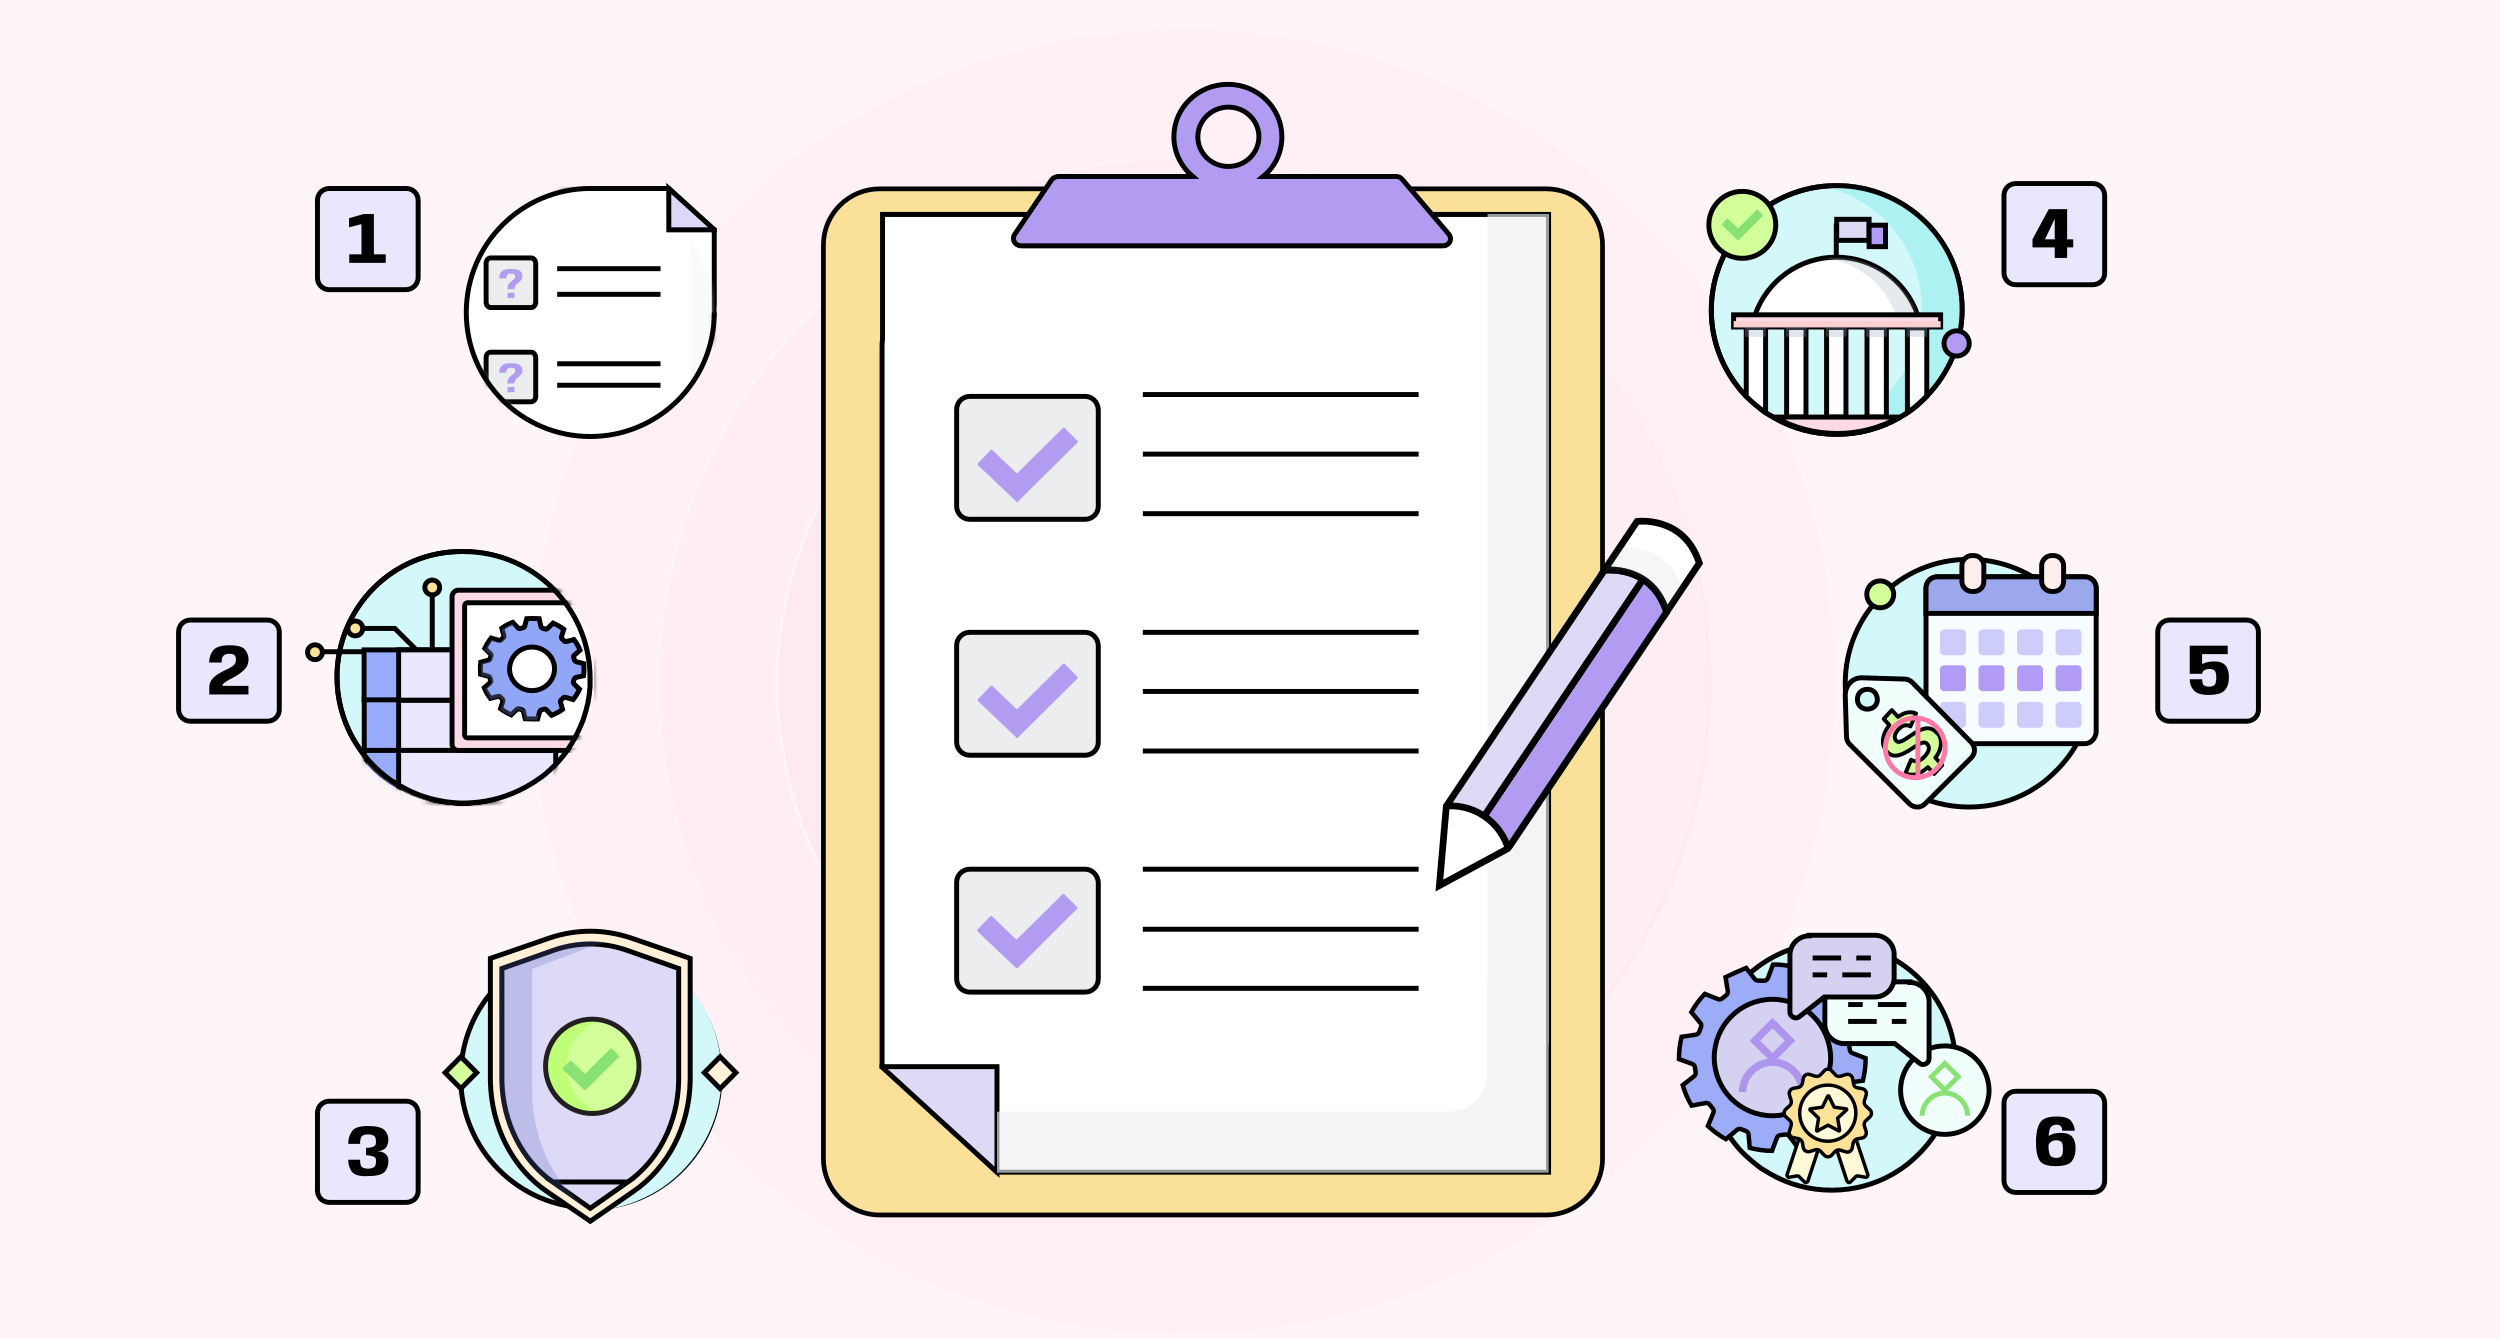 <svg xmlns="http://www.w3.org/2000/svg" width="504" height="270" viewBox="0 0 504 270" fill="none"><path d="M504 0H0V270H504V0Z" fill="#FFF5F9"></path><g filter="url(#filter0_d_10973_11133)"><g style="mix-blend-mode:multiply" opacity="0.15"><path d="M370 137.5C370 64.866 311.119 6 238.467 6C165.814 6 107 64.866 107 137.5C107 210.134 165.881 269 238.533 269C311.186 269 370 210.134 370 137.5ZM344.319 137.5C344.319 195.9 296.948 243.325 238.467 243.325C179.985 243.325 132.681 195.967 132.681 137.5C132.681 79.033 180.052 31.675 238.467 31.675C296.882 31.675 344.319 79.1 344.319 137.5Z" fill="#FCD9E7"></path></g><g style="mix-blend-mode:multiply" opacity="0.15"><path d="M345 138C345 79.504 297.548 32 238.967 32C180.385 32 133 79.504 133 138C133 196.497 180.452 244 239.033 244C297.615 244 345 196.563 345 138ZM321.607 138C321.607 183.638 284.619 220.615 238.967 220.615C193.314 220.615 156.326 183.638 156.326 138C156.326 92.362 193.314 55.385 238.967 55.385C284.619 55.385 321.607 92.362 321.607 138Z" fill="#FCD9E7"></path></g><g style="mix-blend-mode:multiply" opacity="0.15"><path d="M345 138C345 79.504 297.548 32 238.967 32C180.385 32 133 79.504 133 138C133 196.497 180.452 244 239.033 244C297.615 244 345 196.563 345 138ZM321.607 138C321.607 183.638 284.619 220.615 238.967 220.615C193.314 220.615 156.326 183.638 156.326 138C156.326 92.362 193.314 55.385 238.967 55.385C284.619 55.385 321.607 92.362 321.607 138Z" fill="#FCD9E7"></path></g><g style="mix-blend-mode:multiply" opacity="0.15"><path d="M321 138C321 92.702 284.298 56 239 56C193.702 56 157 92.702 157 138C157 183.298 193.702 220 239 220C284.298 220 321 183.298 321 138ZM302.418 138C302.418 173.048 274.048 201.418 239 201.418C203.952 201.418 175.582 172.982 175.582 138C175.582 102.952 204.018 74.582 239 74.582C274.048 74.582 302.418 102.952 302.418 138Z" fill="#FCD9E7"></path></g><g style="mix-blend-mode:multiply" opacity="0.15"><path d="M321 138C321 92.702 284.298 56 239 56C193.702 56 157 92.702 157 138C157 183.298 193.702 220 239 220C284.298 220 321 183.298 321 138ZM302.418 138C302.418 173.048 274.048 201.418 239 201.418C203.952 201.418 175.582 172.982 175.582 138C175.582 102.952 204.018 74.582 239 74.582C274.048 74.582 302.418 102.952 302.418 138Z" fill="#FCD9E7"></path></g><g style="mix-blend-mode:multiply" opacity="0.15"><path d="M321 138C321 92.702 284.298 56 239 56C193.702 56 157 92.702 157 138C157 183.298 193.702 220 239 220C284.298 220 321 183.298 321 138ZM302.418 138C302.418 173.048 274.048 201.418 239 201.418C203.952 201.418 175.582 172.982 175.582 138C175.582 102.952 204.018 74.582 239 74.582C274.048 74.582 302.418 102.952 302.418 138Z" fill="#FCD9E7"></path></g></g><path d="M311.74 244.939H177.327C171.097 244.939 166 239.852 166 233.635V49.375C166 43.157 171.097 38.07 177.327 38.07H311.74C317.97 38.07 323.067 43.157 323.067 49.375V233.635C323.067 239.852 317.97 244.939 311.74 244.939Z" fill="#FAE099" stroke="black" stroke-width="0.953" stroke-miterlimit="10"></path><path d="M177.824 214.947V70.083C177.824 69.61 177.824 68.948 177.919 68.476V43.228H312.192V236.317H200.991L200.896 236.222L200.518 235.844L178.013 214.947H177.824Z" fill="white" stroke="black" stroke-miterlimit="10"></path><path d="M200.991 236.319V215.043H177.824V215.138L200.991 236.319Z" fill="#DCDAF5" stroke="black" stroke-miterlimit="10"></path><path opacity="0.3" d="M311.913 43.135H299.904V197.265C299.904 197.738 299.904 198.4 299.81 198.873V216.649C299.81 220.715 296.5 224.12 292.34 224.12H200.996V236.412H312.197V211.165C312.197 210.692 312.291 210.03 312.291 209.558V43.229L311.913 43.135Z" fill="#EBEDEF"></path><g style="mix-blend-mode:multiply" opacity="0.5"><path d="M311.913 43.135H299.904V197.265C299.904 197.738 299.904 198.4 299.81 198.873V216.649C299.81 220.715 296.5 224.12 292.34 224.12H200.996V236.412H312.197V211.165C312.197 210.692 312.291 210.03 312.291 209.558V43.229L311.913 43.135Z" fill="#EBEDEF"></path></g><path d="M230.396 79.539H285.997" stroke="black" stroke-miterlimit="10"></path><path d="M230.396 91.549H285.997" stroke="black" stroke-miterlimit="10"></path><path d="M230.396 103.559H285.997" stroke="black" stroke-miterlimit="10"></path><path d="M230.396 127.48H285.997" stroke="black" stroke-miterlimit="10"></path><path d="M230.396 139.395H285.997" stroke="black" stroke-miterlimit="10"></path><path d="M230.396 151.404H285.997" stroke="black" stroke-miterlimit="10"></path><path d="M218.768 127.48H195.507C194.089 127.48 192.859 128.615 192.859 130.128V149.607C192.859 151.026 193.994 152.255 195.507 152.255H218.768C220.187 152.255 221.416 151.12 221.416 149.607V130.128C221.321 128.615 220.187 127.48 218.768 127.48Z" fill="#EBEDEF" stroke="black" stroke-miterlimit="10"></path><path d="M230.396 175.232H285.997" stroke="black" stroke-miterlimit="10"></path><path d="M230.396 187.336H285.997" stroke="black" stroke-miterlimit="10"></path><path d="M230.396 199.25H285.997" stroke="black" stroke-miterlimit="10"></path><path d="M218.768 175.232H195.507C194.089 175.232 192.859 176.367 192.859 177.88V197.359C192.859 198.777 193.994 200.007 195.507 200.007H218.768C220.187 200.007 221.416 198.872 221.416 197.359V177.88C221.321 176.462 220.187 175.232 218.768 175.232Z" fill="#EBEDEF" stroke="black" stroke-miterlimit="10"></path><path d="M204.864 148.662L197.204 141.381C197.015 141.192 197.015 141.003 197.204 140.909L199.663 138.356C199.852 138.166 200.041 138.166 200.136 138.356L204.769 142.8C204.958 142.989 205.147 142.989 205.242 142.8L214.225 133.911C214.414 133.722 214.603 133.722 214.698 133.911L217.156 136.37C217.345 136.559 217.345 136.748 217.156 136.843L205.242 148.662C205.242 148.852 205.053 148.852 204.864 148.662Z" fill="#B19CF1"></path><path d="M204.78 195.09L197.12 187.809C196.931 187.62 196.931 187.431 197.12 187.336L199.579 184.783C199.768 184.594 199.957 184.594 200.052 184.783L204.685 189.228C204.874 189.417 205.063 189.417 205.158 189.228L214.141 180.339C214.33 180.15 214.519 180.15 214.614 180.339L217.072 182.798C217.261 182.987 217.261 183.176 217.072 183.27L205.252 195.09C205.158 195.185 204.969 195.185 204.78 195.09Z" fill="#B19CF1"></path><path d="M218.768 79.918H195.507C194.089 79.918 192.859 81.053 192.859 82.566V102.045C192.859 103.463 193.994 104.692 195.507 104.692H218.768C220.187 104.692 221.416 103.558 221.416 102.045V82.566C221.321 81.053 220.187 79.918 218.768 79.918Z" fill="#EBEDEF" stroke="black" stroke-miterlimit="10"></path><path d="M204.864 101.1L197.204 93.819C197.015 93.63 197.015 93.441 197.204 93.346L199.663 90.793C199.852 90.604 200.041 90.604 200.136 90.793L204.769 95.237C204.958 95.427 205.147 95.427 205.242 95.237L214.225 86.349C214.414 86.16 214.603 86.16 214.698 86.349L217.156 88.807C217.345 88.996 217.345 89.186 217.156 89.28L205.242 101.1C205.242 101.289 205.053 101.289 204.864 101.1Z" fill="#B19CF1"></path><path d="M292.044 47.167L282.67 36.13C282.386 35.763 281.912 35.579 281.439 35.579H254.643C257.01 33.647 258.43 30.796 258.43 27.577C258.43 21.783 253.601 17 247.541 17C241.576 17 236.653 21.691 236.653 27.577C236.653 30.796 238.168 33.647 240.44 35.579H213.36C212.887 35.579 212.318 35.855 212.034 36.222L204.554 47.259C203.891 48.271 204.649 49.559 205.88 49.559H290.718C292.233 49.651 292.896 48.179 292.044 47.167ZM247.636 21.599C251.045 21.599 253.791 24.266 253.791 27.577C253.791 30.888 251.045 33.555 247.636 33.555C244.227 33.555 241.482 30.888 241.482 27.577C241.482 24.266 244.322 21.599 247.636 21.599Z" fill="#B19CF1" stroke="black" stroke-miterlimit="10"></path><path d="M335.993 123.374L304.336 170.595C304.175 170.838 303.845 170.9 303.603 170.734L297.728 166.708L331.196 116.788C333.119 118.016 334.93 120.047 335.993 123.374Z" fill="#B19CF1"></path><path fill-rule="evenodd" clip-rule="evenodd" d="M331.007 115.86L331.565 116.217C333.623 117.531 335.532 119.692 336.643 123.168L336.743 123.48L304.905 170.971C304.904 170.972 304.904 170.972 304.904 170.973C304.53 171.533 303.773 171.669 303.225 171.295L296.796 166.889L331.007 115.86ZM331.382 117.735L298.669 166.529L303.864 170.089L335.25 123.272C334.333 120.596 332.91 118.862 331.382 117.735ZM303.776 170.221C303.777 170.22 303.777 170.219 303.777 170.219L303.776 170.221Z" fill="black"></path><path d="M331.204 116.791L297.736 166.711L291.699 162.584C291.633 162.541 291.618 162.45 291.66 162.389L323.449 114.969C323.453 114.964 327.534 114.419 331.204 116.791Z" fill="#DCDAF5"></path><path fill-rule="evenodd" clip-rule="evenodd" d="M323.833 115.612L292.519 162.324L297.553 165.766L330.244 117.005C328.704 116.153 327.128 115.797 325.879 115.662C325.176 115.586 324.583 115.581 324.169 115.595C324.038 115.599 323.925 115.606 323.833 115.612ZM326.024 114.315C327.573 114.482 329.621 114.961 331.571 116.222L332.15 116.596L297.918 167.657L291.321 163.146C290.927 162.885 290.857 162.365 291.098 162.009C291.1 162.007 291.101 162.006 291.102 162.004L322.919 114.541L322.961 114.498C323.059 114.414 323.205 114.336 323.24 114.324C323.256 114.319 323.282 114.312 323.292 114.309C323.308 114.305 323.321 114.303 323.325 114.302C323.335 114.3 323.343 114.299 323.347 114.298L323.369 114.295C323.382 114.293 323.398 114.291 323.417 114.289C323.454 114.285 323.506 114.279 323.572 114.273C323.703 114.261 323.89 114.248 324.123 114.24C324.59 114.225 325.248 114.231 326.024 114.315Z" fill="black"></path><path d="M335.992 123.372L342.585 113.532C339.505 103.862 330.034 105.12 330.034 105.12L323.44 114.959C323.44 114.959 333.038 113.669 335.992 123.372Z" fill="white"></path><path fill-rule="evenodd" clip-rule="evenodd" d="M335.361 105.055C338.288 106.006 341.612 108.252 343.228 113.327L343.327 113.638L335.757 124.936L335.341 123.57C333.939 118.964 330.991 117.006 328.398 116.172C327.089 115.751 325.862 115.616 324.961 115.587C324.512 115.572 324.147 115.584 323.897 115.6C323.772 115.607 323.676 115.616 323.613 115.622C323.582 115.625 323.559 115.628 323.544 115.629L323.529 115.631L323.528 115.631L322.037 115.832L329.638 104.488L329.942 104.448L330.031 105.12C329.942 104.448 329.941 104.448 329.942 104.448L329.943 104.448L329.946 104.448L329.954 104.447L329.98 104.443C330.002 104.441 330.033 104.438 330.072 104.434C330.15 104.426 330.263 104.417 330.404 104.408C330.688 104.392 331.091 104.38 331.583 104.397C332.565 104.432 333.91 104.584 335.361 105.055ZM330.414 105.766L324.745 114.226C324.828 114.227 324.915 114.229 325.005 114.232C325.996 114.264 327.354 114.413 328.813 114.882C331.493 115.744 334.492 117.684 336.179 121.872L341.835 113.43C340.34 109.055 337.463 107.163 334.942 106.344C333.64 105.921 332.425 105.783 331.535 105.752C331.091 105.736 330.73 105.747 330.483 105.761C330.459 105.763 330.436 105.764 330.414 105.766Z" fill="black"></path><g style="mix-blend-mode:multiply" opacity="0.1"><path d="M339.168 118.745C336.092 109.066 326.616 110.337 326.616 110.337L323.606 114.828C324.831 114.719 333.168 114.291 336.01 123.252L339.168 118.745Z" fill="#98AAC0"></path></g><path d="M303.969 171.084C304.012 171.062 304.037 171.009 304.019 170.957C303.222 168.417 301.585 166.118 299.203 164.519C296.896 162.972 294.248 162.322 291.675 162.493C291.623 162.498 291.58 162.538 291.577 162.591L290.181 178.522L303.969 171.084Z" fill="white"></path><path fill-rule="evenodd" clip-rule="evenodd" d="M291.627 161.816C294.345 161.636 297.142 162.322 299.578 163.956C302.09 165.642 303.818 168.068 304.66 170.747C304.788 171.132 304.597 171.515 304.286 171.681L289.393 179.715L290.898 162.535C290.931 162.122 291.263 161.853 291.604 161.818L291.616 161.817L291.627 161.816ZM292.205 163.147L290.963 177.328L303.22 170.716C302.422 168.495 300.932 166.498 298.822 165.082C296.79 163.718 294.478 163.093 292.205 163.147Z" fill="black"></path><path d="M67.939 136.48C67.939 145.259 72.374 152.934 79.15 157.538C79.15 157.538 79.15 157.538 79.211 157.538C79.827 157.968 80.505 158.336 81.183 158.705C83.4 159.932 85.802 160.853 88.328 161.344C88.882 161.467 89.436 161.529 89.991 161.651C90.915 161.774 91.839 161.836 92.763 161.897C93.009 161.897 93.255 161.897 93.502 161.897C93.995 161.897 94.426 161.897 94.919 161.836C98.861 161.651 102.618 160.485 105.883 158.705C106.56 158.336 107.176 157.968 107.854 157.538C108.162 157.292 108.47 157.108 108.84 156.863C109.086 156.679 109.271 156.556 109.517 156.372C109.825 156.126 110.133 155.88 110.441 155.573C110.687 155.389 110.872 155.205 111.119 154.96L111.18 154.898C111.735 154.407 112.289 153.854 112.782 153.241C113.028 152.995 113.213 152.688 113.459 152.442C113.644 152.197 113.89 151.89 114.075 151.644C114.445 151.092 114.876 150.539 115.184 149.987C115.307 149.802 115.43 149.618 115.492 149.434C115.554 149.373 115.615 149.25 115.677 149.127C115.8 148.943 115.862 148.82 115.923 148.636C116.046 148.39 116.17 148.206 116.293 147.961C116.354 147.776 116.478 147.654 116.539 147.469C116.786 146.917 117.032 146.364 117.278 145.812C117.34 145.628 117.463 145.382 117.525 145.198C117.586 144.952 117.709 144.707 117.771 144.461C117.956 143.786 118.202 143.111 118.325 142.435C118.387 142.312 118.387 142.128 118.449 142.005C118.51 141.76 118.572 141.514 118.572 141.269C118.633 141.085 118.633 140.839 118.695 140.655C118.818 139.918 118.88 139.181 118.941 138.383C118.941 138.199 118.941 138.015 118.941 137.831C118.941 137.462 118.941 137.033 118.941 136.664C118.941 123.587 109.086 112.843 96.397 111.37C95.411 111.247 94.426 111.186 93.379 111.186C79.335 111.002 67.939 122.421 67.939 136.48Z" fill="#D2F8F9" stroke="black" stroke-miterlimit="10"></path><g style="mix-blend-mode:multiply"><path d="M92.144 161.405C93.006 161.589 93.93 161.774 94.854 161.835C98.796 161.651 102.554 160.484 105.818 158.704C106.496 158.336 107.112 157.967 107.789 157.537C114.565 152.933 119 145.197 119 136.418C119 123.341 109.144 112.597 96.456 111.124C94.977 111.185 93.745 110.817 92.329 111.124C103.662 113.702 111.978 124.446 111.978 136.541C111.978 145.32 107.543 153.056 100.767 157.66C100.151 158.09 99.474 158.458 98.796 158.827C96.763 160.055 94.484 160.914 92.144 161.405Z" fill="#D2F8F9"></path></g><path d="M96.785 133.901V161.651C95.615 161.835 94.383 161.896 93.213 161.896C92.72 161.896 92.289 161.896 91.796 161.835C87.792 161.651 84.035 160.545 80.77 158.704C80.092 158.335 79.415 157.967 78.799 157.537C77.629 156.739 76.52 155.88 75.534 154.959C74.98 154.406 74.425 153.854 73.871 153.24V133.901C73.871 132.427 75.103 131.199 76.581 131.199H94.075C95.553 131.199 96.785 132.427 96.785 133.901Z" fill="#97ACFC" stroke="black" stroke-miterlimit="10"></path><path d="M98.448 133.901V161.344C97.894 161.466 97.34 161.528 96.785 161.651C95.615 161.835 94.383 161.896 93.213 161.896C92.72 161.896 92.289 161.896 91.796 161.835C87.792 161.651 84.035 160.545 80.77 158.704C80.092 158.335 79.415 157.967 78.799 157.537C78.491 157.292 78.121 157.107 77.813 156.862C77.567 156.678 77.382 156.555 77.136 156.371C76.828 156.125 76.52 155.88 76.212 155.573C75.965 155.388 75.781 155.204 75.534 154.959L75.473 154.897V133.901C75.473 132.427 76.705 131.199 78.183 131.199H95.676C97.216 131.199 98.448 132.427 98.448 133.901Z" fill="white" stroke="black" stroke-miterlimit="10"></path><path d="M85.76 134.33C86.069 134.33 86.376 134.084 86.376 133.777C86.376 133.47 86.13 133.225 85.76 133.225C85.453 133.225 85.144 133.47 85.144 133.777C85.144 134.023 85.453 134.33 85.76 134.33Z" fill="black"></path><path d="M87.732 134.147C87.978 134.147 88.163 133.962 88.163 133.717C88.163 133.471 87.978 133.287 87.732 133.287C87.486 133.287 87.301 133.471 87.301 133.717C87.301 133.962 87.547 134.147 87.732 134.147Z" fill="black"></path><path d="M64.887 131.387H96.447H103.134" stroke="black" stroke-miterlimit="10"></path><path d="M84.306 131.385L79.599 126.693H73.019" stroke="black" stroke-miterlimit="10"></path><path d="M91.687 131.387L86.552 136.452H79.973" stroke="black" stroke-miterlimit="10"></path><path d="M71.627 128.187C72.454 128.187 73.124 127.518 73.124 126.694C73.124 125.87 72.454 125.201 71.627 125.201C70.799 125.201 70.129 125.87 70.129 126.694C70.129 127.518 70.799 128.187 71.627 128.187Z" fill="#FCE296" stroke="black" stroke-miterlimit="10"></path><path d="M87.142 119.923C87.969 119.923 88.64 119.255 88.64 118.43C88.64 117.606 87.969 116.938 87.142 116.938C86.315 116.938 85.644 117.606 85.644 118.43C85.644 119.255 86.315 119.923 87.142 119.923Z" fill="#FCE296" stroke="black" stroke-miterlimit="10"></path><path d="M63.498 132.984C64.325 132.984 64.996 132.315 64.996 131.491C64.996 130.666 64.325 129.998 63.498 129.998C62.671 129.998 62 130.666 62 131.491C62 132.315 62.671 132.984 63.498 132.984Z" fill="#FCE296" stroke="black" stroke-miterlimit="10"></path><path d="M78.584 138.103C79.411 138.103 80.082 137.435 80.082 136.61C80.082 135.786 79.411 135.117 78.584 135.117C77.757 135.117 77.086 135.786 77.086 136.61C77.086 137.435 77.757 138.103 78.584 138.103Z" fill="#FCE296" stroke="black" stroke-miterlimit="10"></path><path d="M83.127 152.605C83.954 152.605 84.624 151.936 84.624 151.112C84.624 150.288 83.954 149.619 83.127 149.619C82.299 149.619 81.629 150.288 81.629 151.112C81.629 151.936 82.299 152.605 83.127 152.605Z" fill="#FCE296" stroke="black" stroke-miterlimit="10"></path><path d="M96.447 131.387L83.127 144.662V149.621" stroke="black" stroke-miterlimit="10"></path><path d="M87.143 131.385V119.922" stroke="black" stroke-miterlimit="10"></path><mask id="mask0_10973_11133" style="mask-type:alpha" maskUnits="userSpaceOnUse" x="67" y="110" width="53" height="53"><path d="M67.939 136.48C67.939 145.259 72.374 152.934 79.15 157.538C79.15 157.538 79.15 157.538 79.211 157.538C79.827 157.968 80.505 158.336 81.183 158.705C83.4 159.932 85.802 160.853 88.328 161.344C88.882 161.467 89.436 161.529 89.991 161.651C90.915 161.774 91.839 161.836 92.763 161.897C93.009 161.897 93.255 161.897 93.502 161.897C93.995 161.897 94.426 161.897 94.919 161.836C98.861 161.651 102.618 160.485 105.883 158.705C106.56 158.336 107.176 157.968 107.854 157.538C108.162 157.292 108.47 157.108 108.84 156.863C109.086 156.679 109.271 156.556 109.517 156.372C109.825 156.126 110.133 155.88 110.441 155.573C110.687 155.389 110.872 155.205 111.119 154.96L111.18 154.898C111.735 154.407 112.289 153.854 112.782 153.241C113.028 152.995 113.213 152.688 113.459 152.442C113.644 152.197 113.89 151.89 114.075 151.644C114.445 151.092 114.876 150.539 115.184 149.987C115.307 149.802 115.43 149.618 115.492 149.434C115.554 149.373 115.615 149.25 115.677 149.127C115.8 148.943 115.862 148.82 115.923 148.636C116.046 148.39 116.17 148.206 116.293 147.961C116.354 147.776 116.478 147.654 116.539 147.469C116.786 146.917 117.032 146.364 117.278 145.812C117.34 145.628 117.463 145.382 117.525 145.198C117.586 144.952 117.709 144.707 117.771 144.461C117.956 143.786 118.202 143.111 118.325 142.435C118.387 142.312 118.387 142.128 118.449 142.005C118.51 141.76 118.572 141.514 118.572 141.269C118.633 141.085 118.633 140.839 118.695 140.655C118.818 139.918 118.88 139.181 118.941 138.383C118.941 138.199 118.941 138.015 118.941 137.831C118.941 137.462 118.941 137.033 118.941 136.664C118.941 123.587 109.086 112.843 96.397 111.37C95.411 111.247 94.426 111.186 93.379 111.186C79.335 111.002 67.939 122.421 67.939 136.48Z" fill="#D2F8F9" stroke="black" stroke-miterlimit="10"></path></mask><g mask="url(#mask0_10973_11133)"><path d="M104.415 140.945H73.432V151.285H104.415V140.945Z" fill="#97ACFC" stroke="black" stroke-miterlimit="10"></path><path d="M104.415 151.285H73.432V161.625H104.415V151.285Z" fill="#97ACFC" stroke="black" stroke-miterlimit="10"></path><path d="M104.668 131.018H73.402V141.086H104.668V131.018Z" fill="#97ACFC" stroke="black" stroke-miterlimit="10"></path><path d="M112.034 141.15H80.367V151.284H112.034V141.15Z" fill="#E9E8FF" stroke="black" stroke-miterlimit="10"></path><path d="M112.034 151.285H80.367V162.052H112.034V151.285Z" fill="#E9E8FF" stroke="black" stroke-miterlimit="10"></path><path d="M112.034 131.018H80.367V141.151H112.034V131.018Z" fill="#E9E8FF" stroke="black" stroke-miterlimit="10"></path><path d="M92.374 118.984H121.559C122.254 118.984 122.799 119.541 122.799 120.25V150.019C122.799 150.727 122.254 151.284 121.559 151.284H92.374C91.679 151.284 91.133 150.727 91.133 150.019V120.25C91.182 119.541 91.728 118.984 92.374 118.984Z" fill="#FCD9E7" stroke="black" stroke-miterlimit="10"></path><path d="M94.229 121.52H119.703C120.01 121.52 120.266 121.781 120.266 122.096V148.177C120.266 148.491 120.01 148.753 119.703 148.753H94.229C93.922 148.753 93.666 148.491 93.666 148.177V122.096C93.717 121.781 93.922 121.52 94.229 121.52Z" fill="white" stroke="black" stroke-miterlimit="10"></path></g><path d="M67.939 136.48C67.939 145.259 72.374 152.934 79.15 157.538C79.15 157.538 79.15 157.538 79.211 157.538C79.827 157.968 80.505 158.336 81.183 158.705C83.4 159.932 85.802 160.853 88.328 161.344C88.882 161.467 89.436 161.529 89.991 161.651C90.915 161.774 91.839 161.836 92.763 161.897C93.009 161.897 93.255 161.897 93.502 161.897C93.995 161.897 94.426 161.897 94.919 161.836C98.861 161.651 102.618 160.485 105.883 158.705C106.56 158.336 107.176 157.968 107.854 157.538C108.162 157.292 108.47 157.108 108.84 156.863C109.086 156.679 109.271 156.556 109.517 156.372C109.825 156.126 110.133 155.88 110.441 155.573C110.687 155.389 110.872 155.205 111.119 154.96L111.18 154.898C111.735 154.407 112.289 153.854 112.782 153.241C113.028 152.995 113.213 152.688 113.459 152.442C113.644 152.197 113.89 151.89 114.075 151.644C114.445 151.092 114.876 150.539 115.184 149.987C115.307 149.802 115.43 149.618 115.492 149.434C115.554 149.373 115.615 149.25 115.677 149.127C115.8 148.943 115.862 148.82 115.923 148.636C116.046 148.39 116.17 148.206 116.293 147.961C116.354 147.776 116.478 147.654 116.539 147.469C116.786 146.917 117.032 146.364 117.278 145.812C117.34 145.628 117.463 145.382 117.525 145.198C117.586 144.952 117.709 144.707 117.771 144.461C117.956 143.786 118.202 143.111 118.325 142.435C118.387 142.312 118.387 142.128 118.449 142.005C118.51 141.76 118.572 141.514 118.572 141.269C118.633 141.085 118.633 140.839 118.695 140.655C118.818 139.918 118.88 139.181 118.941 138.383C118.941 138.199 118.941 138.015 118.941 137.831C118.941 137.462 118.941 137.033 118.941 136.664C118.941 123.587 109.086 112.843 96.397 111.37C95.411 111.247 94.426 111.186 93.379 111.186C79.335 111.002 67.939 122.421 67.939 136.48Z" stroke="black" stroke-miterlimit="10"></path><path d="M96.919 133.499C96.816 134.292 96.816 135.085 96.868 135.928L98.403 136.325C98.557 136.375 98.71 136.474 98.761 136.672C98.813 136.821 98.864 137.019 98.915 137.168C98.966 137.317 98.915 137.515 98.813 137.614L97.635 138.655C97.942 139.399 98.352 140.143 98.864 140.787L100.399 140.391C100.553 140.341 100.758 140.391 100.86 140.539C100.962 140.688 101.116 140.787 101.27 140.936C101.372 141.035 101.423 141.234 101.372 141.382L100.911 142.87C101.577 143.366 102.293 143.762 103.061 144.109L104.187 143.019C104.29 142.919 104.494 142.87 104.648 142.919C104.801 142.969 105.006 143.019 105.16 143.068C105.313 143.118 105.467 143.217 105.518 143.415L105.876 144.903C107.463 144.952 107.002 144.952 108.384 144.952L108.794 143.465C108.845 143.316 108.948 143.167 109.152 143.118C109.306 143.068 109.511 143.019 109.664 142.969C109.818 142.919 110.022 142.969 110.125 143.068L111.2 144.208C111.968 143.911 112.735 143.514 113.401 143.019L112.991 141.531C112.94 141.382 112.991 141.184 113.145 141.085C113.298 140.986 113.401 140.837 113.554 140.688C113.657 140.589 113.861 140.539 114.015 140.589L115.551 141.035C116.062 140.391 116.472 139.697 116.83 138.953L115.704 137.862C115.602 137.763 115.551 137.564 115.602 137.416C115.653 137.267 115.704 137.069 115.755 136.92C115.806 136.771 115.909 136.622 116.114 136.573L117.649 136.226C117.752 135.432 117.752 134.639 117.7 133.796L116.165 133.4C116.011 133.35 115.858 133.251 115.806 133.053C115.755 132.904 115.704 132.705 115.653 132.557C115.602 132.408 115.653 132.21 115.755 132.11L116.933 131.069C116.625 130.326 116.216 129.582 115.704 128.937L114.169 129.334C114.015 129.383 113.81 129.334 113.708 129.185C113.605 129.036 113.452 128.937 113.298 128.788C113.196 128.689 113.145 128.491 113.196 128.342L113.657 126.855C112.991 126.359 112.275 125.962 111.507 125.615L110.381 126.706C110.278 126.805 110.074 126.855 109.92 126.805C109.767 126.756 109.562 126.706 109.408 126.656C109.255 126.607 109.101 126.508 109.05 126.309L108.692 124.723C107.566 124.673 107.31 124.673 106.183 124.723L105.774 126.26C105.723 126.409 105.62 126.557 105.416 126.557C105.262 126.607 105.057 126.656 104.904 126.706C104.75 126.756 104.546 126.706 104.443 126.607L103.368 125.466C102.6 125.764 101.833 126.161 101.167 126.656L101.577 128.144C101.628 128.293 101.577 128.491 101.423 128.59C101.27 128.689 101.167 128.838 101.014 128.987C100.911 129.086 100.707 129.136 100.553 129.086L99.017 128.64C98.506 129.284 98.096 129.978 97.738 130.722L98.864 131.813C98.966 131.912 99.017 132.11 98.966 132.259C98.915 132.408 98.864 132.606 98.813 132.755C98.761 132.904 98.659 133.053 98.454 133.102L96.919 133.499ZM106.388 130.524C108.845 130.078 111.2 131.615 111.712 133.995C112.172 136.375 110.585 138.655 108.129 139.151C105.672 139.597 103.317 138.06 102.805 135.68C102.345 133.3 103.982 130.97 106.388 130.524Z" fill="#91A6F6" stroke="black" stroke-miterlimit="10"></path><path opacity="0.25" d="M98.911 132.984C98.861 133.134 98.761 133.283 98.561 133.333L97.059 133.682C96.959 134.48 96.959 135.278 97.009 136.126L98.511 136.525C98.661 136.575 98.811 136.675 98.861 136.874C98.911 137.024 98.961 137.223 99.011 137.373C99.061 137.523 99.011 137.722 98.911 137.822L97.76 138.869C98.06 139.617 98.461 140.366 98.961 141.014L100.462 140.615C100.612 140.565 100.813 140.615 100.913 140.765C101.013 140.914 101.163 141.014 101.313 141.164C101.413 141.263 101.463 141.463 101.413 141.612L100.963 143.109C101.613 143.607 102.314 144.006 103.064 144.356L104.165 143.258C104.265 143.159 104.465 143.109 104.616 143.159C104.766 143.208 104.966 143.258 105.116 143.308C105.266 143.358 105.416 143.458 105.466 143.657L105.817 145.154C107.368 145.203 106.917 145.203 108.269 145.203L108.519 144.256C104.015 143.208 100.612 139.169 100.612 134.331C100.612 131.288 101.963 128.545 104.115 126.65L103.265 125.752C102.514 126.051 101.763 126.45 101.113 126.949L101.513 128.445C101.563 128.595 101.513 128.794 101.363 128.894C101.213 128.994 101.113 129.143 100.963 129.293C100.863 129.393 100.662 129.443 100.512 129.393L99.011 128.944C98.511 129.592 98.11 130.291 97.76 131.039L98.861 132.136C98.961 132.236 99.011 132.435 98.961 132.585C99.011 132.635 98.961 132.784 98.911 132.984Z" fill="#91A6F6"></path><path d="M119 243.507C133.43 243.507 145.129 231.691 145.129 217.117C145.129 202.542 133.43 190.727 119 190.727C104.569 190.727 92.871 202.542 92.871 217.117C92.871 231.691 104.569 243.507 119 243.507Z" fill="#D2F8F9" stroke="black" stroke-linecap="round"></path><g style="mix-blend-mode:multiply"><path d="M116.554 243.665C117.483 243.864 118.478 244.062 119.474 244.128C123.721 243.93 127.769 242.673 131.286 240.755C132.016 240.358 132.68 239.961 133.41 239.498C140.71 234.537 145.488 226.203 145.488 216.744C145.488 202.656 134.87 191.08 121.199 189.493C119.607 189.559 118.279 189.162 116.753 189.493C128.964 192.271 137.923 203.846 137.923 216.877C137.923 226.335 133.145 234.67 125.845 239.63C125.181 240.093 124.451 240.49 123.721 240.887C121.531 242.21 119.076 243.136 116.554 243.665Z" fill="#D2F8F9"></path></g><path d="M93.266 213.389L92.915 213.034L92.563 213.389L90.086 215.891L89.734 216.246L90.086 216.601L92.563 219.103L92.914 219.458L93.266 219.103L95.743 216.601L96.095 216.246L95.743 215.891L93.266 213.389Z" fill="#D3FF9A" stroke="black"></path><path d="M145.524 213.389L145.172 213.034L144.82 213.389L142.344 215.891L141.992 216.246L142.344 216.601L144.82 219.103L145.172 219.458L145.524 219.103L148.001 216.601L148.353 216.246L148.001 215.891L145.524 213.389Z" fill="#FEF1D7" stroke="black"></path><path d="M98.861 217.928H98.861L98.861 217.938C99.037 227.131 103.297 235.467 110.335 240.266L118.718 246.007L119.002 246.201L119.285 246.006L127.667 240.208C127.667 240.207 127.668 240.207 127.668 240.207C134.705 235.409 138.965 227.073 139.14 217.938L139.141 217.938V217.928V193.568V193.212L138.804 193.096L127.204 189.094L127.204 189.094L127.197 189.092C124.509 188.206 121.758 187.732 119.001 187.732C116.188 187.732 113.435 188.206 110.802 189.093L110.802 189.093L110.798 189.094L99.198 193.096L98.861 193.212V193.568V217.928Z" fill="#FEF1D7" stroke="black"></path><path d="M126.581 238.282L126.582 238.281C132.696 234.033 136.648 226.362 136.819 217.981V217.981V217.98V217.979V217.978V217.977V217.976V217.975V217.974V217.973V217.972V217.971V217.97V217.968V217.967V217.966V217.965V217.964V217.963V217.962V217.961V217.96V217.959V217.958V217.957V217.956V217.955V217.954V217.953V217.952V217.951V217.95V217.948V217.947V217.946V217.945V217.944V217.943V217.942V217.941V217.94V217.939V217.938V217.937V217.936V217.935V217.933V217.932V217.931V217.93V217.929V217.928V217.927V217.926V217.925V217.924V217.923V217.922V217.92V217.919V217.918V217.917V217.916V217.915V217.914V217.913V217.912V217.911V217.909V217.908V217.907V217.906V217.905V217.904V217.903V217.902V217.901V217.9V217.898V217.897V217.896V217.895V217.894V217.893V217.892V217.891V217.889V217.888V217.887V217.886V217.885V217.884V217.883V217.882V217.881V217.879V217.878V217.877V217.876V217.875V217.874V217.873V217.872V217.87V217.869V217.868V217.867V217.866V217.865V217.864V217.862V217.861V217.86V217.859V217.858V217.857V217.856V217.854V217.853V217.852V217.851V217.85V217.849V217.848V217.846V217.845V217.844V217.843V217.842V217.841V217.84V217.838V217.837V217.836V217.835V217.834V217.833V217.831V217.83V217.829V217.828V217.827V217.826V217.825V217.823V217.822V217.821V217.82V217.819V217.818V217.816V217.815V217.814V217.813V217.812V217.811V217.809V217.808V217.807V217.806V217.805V217.804V217.802V217.801V217.8V217.799V217.798V217.797V217.795V217.794V217.793V217.792V217.791V217.79V217.788V217.787V217.786V217.785V217.784V217.782V217.781V217.78V217.779V217.778V217.777V217.775V217.774V217.773V217.772V217.771V217.77V217.768V217.767V217.766V217.765V217.764V217.762V217.761V217.76V217.759V217.758V217.757V217.755V217.754V217.753V217.752V217.751V217.749V217.748V217.747V217.746V217.745V217.744V217.742V217.741V217.74V217.739V217.738V217.736V217.735V217.734V217.733V217.732V217.73V217.729V217.728V217.727V217.726V217.725V217.723V217.722V217.721V217.72V217.719V217.717V217.716V217.715V217.714V217.713V217.711V217.71V217.709V217.708V217.707V217.706V217.704V217.703V217.702V217.701V217.7V217.698V217.697V217.696V217.695V217.694V217.692V217.691V217.69V217.689V217.688V217.686V217.685V217.684V217.683V217.682V217.681V217.679V217.678V217.677V217.676V217.675V217.673V217.672V217.671V217.67V217.669V217.667V217.666V217.665V217.664V217.663V217.662V217.66V217.659V217.658V217.657V217.656V217.654V217.653V217.652V217.651V217.65V217.648V217.647V217.646V217.645V217.644V217.643V217.641V217.64V217.639V217.638V217.637V217.635V217.634V217.633V217.632V217.631V217.63V217.628V217.627V217.626V217.625V217.624V217.622V217.621V217.62V217.619V217.618V217.617V217.615V217.614V217.613V217.612V217.611V217.61V217.608V217.607V217.606V217.605V217.604V217.602V217.601V217.6V217.599V217.598V217.597V217.595V217.594V217.593V217.592V217.591V217.59V217.588V217.587V217.586V217.585V217.584V217.583V217.581V217.58V217.579V217.578V217.577V217.576V217.574V217.573V217.572V217.571V217.57V217.569V217.567V217.566V217.565V217.564V217.563V217.562V217.561V217.559V217.558V217.557V217.556V217.555V217.554V217.552V217.551V217.55V217.549V217.548V217.547V217.546V217.544V217.543V217.542V217.541V217.54V217.539V217.538V217.536V217.535V217.534V217.533V217.532V217.531V217.53V217.528V217.527V217.526V217.525V217.524V217.523V217.522V217.52V217.519V217.518V217.517V217.516V217.515V217.514V217.513V217.511V217.51V217.509V217.508V217.507V217.506V217.505V217.504V217.503V217.501V217.5V217.499V217.498V217.497V217.496V217.495V217.494V217.492V217.491V217.49V217.489V217.488V217.487V217.486V217.485V217.484V217.483V217.481V217.48V217.479V217.478V217.477V217.476V217.475V217.474V217.473V217.472V217.47V217.469V217.468V217.467V217.466V217.465V217.464V217.463V217.462V217.461V217.46V217.459V217.457V217.456V217.455V217.454V217.453V217.452V217.451V217.45V217.449V217.448V217.447V217.446V217.445V217.444V217.442V217.441V217.44V217.439V217.438V217.437V217.436V217.435V217.434V217.433V217.432V217.431V217.43V217.429V217.428V217.427V217.426V217.425V217.424V217.422V217.421V217.42V217.419V217.418V217.417V217.416V217.415V217.414V217.413V217.412V217.411V217.41V217.409V217.408V217.407V217.406V214.158V195.256L126.303 191.547C126.302 191.547 126.302 191.546 126.301 191.546C121.527 189.901 116.474 189.901 111.7 191.546C111.699 191.546 111.699 191.547 111.698 191.547L101.182 195.256V214.1V217.348V217.349V217.35V217.351V217.352V217.353V217.354V217.355V217.356V217.357V217.358V217.359V217.36V217.361V217.362V217.363V217.364V217.366V217.367V217.368V217.369V217.37V217.371V217.372V217.373V217.374V217.375V217.376V217.377V217.378V217.379V217.38V217.381V217.382V217.383V217.384V217.386V217.387V217.388V217.389V217.39V217.391V217.392V217.393V217.394V217.395V217.396V217.397V217.398V217.399V217.401V217.402V217.403V217.404V217.405V217.406V217.407V217.408V217.409V217.41V217.411V217.412V217.414V217.415V217.416V217.417V217.418V217.419V217.42V217.421V217.422V217.423V217.425V217.426V217.427V217.428V217.429V217.43V217.431V217.432V217.433V217.434V217.436V217.437V217.438V217.439V217.44V217.441V217.442V217.443V217.445V217.446V217.447V217.448V217.449V217.45V217.451V217.452V217.453V217.455V217.456V217.457V217.458V217.459V217.46V217.461V217.462V217.464V217.465V217.466V217.467V217.468V217.469V217.47V217.472V217.473V217.474V217.475V217.476V217.477V217.478V217.48V217.481V217.482V217.483V217.484V217.485V217.486V217.488V217.489V217.49V217.491V217.492V217.493V217.494V217.496V217.497V217.498V217.499V217.5V217.501V217.503V217.504V217.505V217.506V217.507V217.508V217.509V217.511V217.512V217.513V217.514V217.515V217.516V217.518V217.519V217.52V217.521V217.522V217.523V217.525V217.526V217.527V217.528V217.529V217.53V217.532V217.533V217.534V217.535V217.536V217.537V217.539V217.54V217.541V217.542V217.543V217.544V217.546V217.547V217.548V217.549V217.55V217.552V217.553V217.554V217.555V217.556V217.557V217.559V217.56V217.561V217.562V217.563V217.564V217.566V217.567V217.568V217.569V217.57V217.572V217.573V217.574V217.575V217.576V217.577V217.579V217.58V217.581V217.582V217.583V217.585V217.586V217.587V217.588V217.589V217.59V217.592V217.593V217.594V217.595V217.596V217.598V217.599V217.6V217.601V217.602V217.604V217.605V217.606V217.607V217.608V217.609V217.611V217.612V217.613V217.614V217.615V217.617V217.618V217.619V217.62V217.621V217.623V217.624V217.625V217.626V217.627V217.628V217.63V217.631V217.632V217.633V217.634V217.636V217.637V217.638V217.639V217.64V217.642V217.643V217.644V217.645V217.646V217.648V217.649V217.65V217.651V217.652V217.653V217.655V217.656V217.657V217.658V217.659V217.661V217.662V217.663V217.664V217.665V217.667V217.668V217.669V217.67V217.671V217.672V217.674V217.675V217.676V217.677V217.678V217.68V217.681V217.682V217.683V217.684V217.686V217.687V217.688V217.689V217.69V217.691V217.693V217.694V217.695V217.696V217.697V217.699V217.7V217.701V217.702V217.703V217.704V217.706V217.707V217.708V217.709V217.71V217.712V217.713V217.714V217.715V217.716V217.717V217.719V217.72V217.721V217.722V217.723V217.724V217.726V217.727V217.728V217.729V217.73V217.732V217.733V217.734V217.735V217.736V217.737V217.739V217.74V217.741V217.742V217.743V217.744V217.746V217.747V217.748V217.749V217.75V217.751V217.753V217.754V217.755V217.756V217.757V217.758V217.76V217.761V217.762V217.763V217.764V217.765V217.767V217.768V217.769V217.77V217.771V217.772V217.773V217.775V217.776V217.777V217.778V217.779V217.78V217.782V217.783V217.784V217.785V217.786V217.787V217.788V217.79V217.791V217.792V217.793V217.794V217.795V217.796V217.798V217.799V217.8V217.801V217.802V217.803V217.804V217.806V217.807V217.808V217.809V217.81V217.811V217.812V217.813V217.815V217.816V217.817V217.818V217.819V217.82V217.821V217.823V217.824V217.825V217.826V217.827V217.828V217.829V217.83V217.831V217.833V217.834V217.835V217.836V217.837V217.838V217.839V217.84V217.842V217.843V217.844V217.845V217.846V217.847V217.848V217.849V217.85V217.851V217.853V217.854V217.855V217.856V217.857V217.858V217.859V217.86V217.861V217.862V217.864V217.865V217.866V217.867V217.868V217.869V217.87V217.871V217.872V217.873V217.874V217.875V217.877V217.878V217.879V217.88V217.881V217.882V217.883V217.884V217.885V217.886V217.887V217.888V217.889V217.89V217.892V217.893V217.894V217.895V217.896V217.897V217.898V217.899V217.9V217.901V217.902V217.903V217.904V217.905V217.906V217.907V217.908V217.909V217.91V217.912V217.913V217.914V217.915V217.916V217.917V217.918V217.919V217.92V217.921V217.922V217.923V217.923C101.352 226.303 105.305 233.975 111.42 238.282H126.581ZM126.581 238.282L119 243.592L111.421 238.283L126.581 238.282Z" fill="#DDDAF7" stroke="black"></path><path d="M119.402 224.483C124.571 224.483 128.82 220.249 128.82 214.971C128.82 209.751 124.628 205.459 119.402 205.459C114.176 205.459 109.984 209.693 109.984 214.971C109.984 220.249 114.234 224.483 119.402 224.483Z" fill="#D3FF9A"></path><path d="M114.234 214.97C114.234 210.446 117.335 206.676 121.527 205.748C120.838 205.574 120.149 205.516 119.402 205.516C114.176 205.516 109.984 209.75 109.984 215.028C109.984 220.248 114.176 224.54 119.402 224.54C120.149 224.54 120.838 224.424 121.527 224.308C117.335 223.264 114.234 219.494 114.234 214.97Z" fill="#BFFF78"></path><path d="M119.402 224.483C124.571 224.483 128.82 220.249 128.82 214.971C128.82 209.751 124.628 205.459 119.402 205.459C114.176 205.459 109.984 209.693 109.984 214.971C109.984 220.249 114.234 224.483 119.402 224.483Z" stroke="#231F20" stroke-miterlimit="10"></path><path d="M117.795 219.726L113.488 215.608C113.374 215.55 113.374 215.376 113.488 215.318L114.867 213.868C114.924 213.752 115.039 213.752 115.154 213.868L117.795 216.362C117.91 216.42 117.968 216.42 118.083 216.362L123.079 211.374C123.193 211.258 123.308 211.316 123.366 211.374L124.744 212.824C124.859 212.94 124.801 213.056 124.744 213.114L118.083 219.726C118.025 219.784 117.853 219.784 117.795 219.726Z" fill="#88E273"></path><g opacity="0.25"><path d="M100.74 194.902V214.158V217.406C100.74 217.58 100.74 217.812 100.74 217.986C100.913 226.512 104.932 234.342 111.192 238.692L119.059 244.202L119.116 244.144L117.738 243.1C111.479 238.286 107.459 229.76 107.287 220.48C107.287 220.248 107.287 220.074 107.287 219.842V216.304V195.366L118.14 191.19C119.518 190.668 120.954 190.262 122.39 190.03C118.772 189.45 115.097 189.798 111.594 191.074L100.74 194.902Z" fill="#5769BC"></path></g><path d="M143.995 46.333L143.997 61.309C143.997 61.505 143.997 61.75 143.947 61.946L143.947 63.349L119.414 71.75L119.412 38H134.875L134.925 38.049L135.072 38.196L143.847 46.284L143.995 46.333Z" fill="white" stroke="black" stroke-miterlimit="10"></path><path d="M134.824 38V46.333H143.991V46.284L134.824 38Z" fill="#DCD8F7" stroke="black" stroke-miterlimit="10"></path><path d="M112.328 52.166H133.161" stroke="black" stroke-miterlimit="10"></path><path d="M112.328 56.334H133.161" stroke="black" stroke-miterlimit="10"></path><path d="M112.328 61.334H133.161" stroke="black" stroke-miterlimit="10"></path><path d="M112.328 71.334H133.161" stroke="black" stroke-miterlimit="10"></path><path d="M112.328 75.5H133.161" stroke="black" stroke-miterlimit="10"></path><path d="M112.328 79.666H133.161" stroke="black" stroke-miterlimit="10"></path><mask id="mask1_10973_11133" style="mask-type:alpha" maskUnits="userSpaceOnUse" x="94" y="38" width="50" height="50"><circle cx="119" cy="63" r="25" fill="#D9D9D9"></circle></mask><g mask="url(#mask1_10973_11133)"><path d="M144.002 46.333V102.559C144.002 102.755 144.002 103 143.953 103.196V113H91.502V38H134.882L134.932 38.049L135.079 38.196L143.854 46.284L144.002 46.333Z" fill="white" stroke="black" stroke-miterlimit="10"></path><path d="M135.168 38.302C135.039 38.186 134.834 38.277 134.834 38.45V46.333H144.001V46.284L135.168 38.302Z" fill="#DCD8F7" stroke="black" stroke-miterlimit="10"></path><path opacity="0.3" d="M143.854 46.334H139.175V97.816C139.175 98.012 139.175 98.257 139.126 98.453V105.359C139.126 106.927 137.846 108.249 136.221 108.249H91.502V113.001H143.953V103.204C143.953 103.008 144.002 102.763 144.002 102.567V46.383L143.854 46.334Z" fill="#EBEDEF"></path><path d="M112.332 54.166H133.165" stroke="black" stroke-miterlimit="10"></path><path d="M112.332 59.334H133.165" stroke="black" stroke-miterlimit="10"></path><path d="M112.332 73.334H133.165" stroke="black" stroke-miterlimit="10"></path><path d="M112.332 77.666H133.165" stroke="black" stroke-miterlimit="10"></path><path d="M107.071 71H98.929C98.442 71 98 71.459 98 72.071V79.929C98 80.49 98.398 81 98.929 81H107.071C107.558 81 108 80.541 108 79.929V72.071C107.956 71.459 107.558 71 107.071 71Z" fill="#EBEDEF" stroke="black" stroke-miterlimit="10"></path><path d="M107.071 52H98.929C98.442 52 98 52.459 98 53.071V60.929C98 61.49 98.398 62 98.929 62H107.071C107.558 62 108 61.541 108 60.929V53.071C107.956 52.459 107.558 52 107.071 52Z" fill="#EBEDEF" stroke="black" stroke-miterlimit="10"></path></g><path d="M144 63C144 76.807 132.807 88 119 88C105.193 88 94 76.807 94 63C94 49.193 105.193 38 119 38" stroke="black"></path><path d="M395.559 62.364C395.559 69.151 392.845 75.343 388.349 79.924C387.161 81.112 385.889 82.3 384.447 83.233C383.938 83.572 383.344 83.911 382.835 84.251C379.102 86.371 374.861 87.559 370.28 87.559C365.699 87.559 361.372 86.371 357.725 84.251C357.131 83.911 356.452 83.487 355.858 83.148C354.501 82.13 353.144 81.027 351.956 79.84C347.63 75.259 345 69.236 345 62.534C345 48.622 356.283 37.424 370.195 37.424C384.107 37.424 395.559 48.452 395.559 62.364Z" fill="#D2F8F9" stroke="black" stroke-miterlimit="10"></path><path d="M395.557 62.195C395.557 68.981 392.842 75.174 388.346 79.755C387.158 80.943 385.886 82.045 384.444 82.978C383.935 83.318 383.341 83.657 382.832 83.996C379.099 86.117 374.858 87.305 370.277 87.305C368.92 87.305 367.478 87.22 366.205 86.966C369.259 86.457 372.058 85.439 374.688 83.912C375.282 83.572 375.791 83.318 376.3 82.894C377.657 81.96 379.015 80.858 380.202 79.67C384.613 75.089 387.413 68.981 387.413 62.11C387.413 49.64 378.251 39.29 366.29 37.339C367.647 37.17 369.005 37 370.362 37C384.274 37 395.557 48.282 395.557 62.195Z" fill="#ADF1F3"></path><path d="M352.041 79.671V66.014H355.943V82.98" fill="white"></path><path d="M352.041 79.671V66.014H355.943V82.98" stroke="black" stroke-miterlimit="10"></path><path d="M364.084 66.014H360.182V84.083H364.084V66.014Z" fill="white" stroke="black" stroke-miterlimit="10"></path><path d="M372.142 66.014H368.24V84.083H372.142V66.014Z" fill="white" stroke="black" stroke-miterlimit="10"></path><path d="M380.289 66.014H376.387V84.083H380.289V66.014Z" fill="white" stroke="black" stroke-miterlimit="10"></path><path d="M388.435 66.014V79.926C387.248 81.114 385.975 82.301 384.533 83.234V66.099H388.435V66.014Z" fill="white" stroke="black" stroke-miterlimit="10"></path><path d="M382.921 84.082C379.188 86.203 374.946 87.39 370.366 87.39C365.785 87.39 361.458 86.203 357.811 84.082H382.921Z" fill="#FCD9E7" stroke="black" stroke-miterlimit="10"></path><path d="M353.822 63.468C356.198 56.681 362.645 51.846 370.195 51.846C377.745 51.846 384.277 56.681 386.567 63.468" fill="white"></path><path d="M353.822 63.468C356.198 56.681 362.645 51.846 370.195 51.846C377.745 51.846 384.277 56.681 386.567 63.468" stroke="black" stroke-miterlimit="10"></path><g opacity="0.25"><path d="M386.484 63.468H382.158C380.037 57.36 374.523 52.779 367.906 52.016C368.585 51.931 369.348 51.931 370.027 51.931C377.662 51.846 384.109 56.766 386.484 63.468Z" fill="#98AAC0"></path></g><path d="M370.191 51.845V45.059" stroke="black" stroke-miterlimit="10"></path><path d="M376.809 44.211H370.277V48.453H376.809V44.211Z" fill="#DCDAF5" stroke="black" stroke-miterlimit="10"></path><path d="M380.117 45.398H376.809V49.725H380.117V45.398Z" fill="#B29BF5" stroke="black" stroke-miterlimit="10"></path><path d="M391.231 63.467H349.494V65.927H391.231V63.467Z" fill="#FCD9E7" stroke="black" stroke-miterlimit="10"></path><g style="mix-blend-mode:multiply"><path d="M391.231 64.74H349.494V66.013H391.231V64.74Z" fill="#FAD0D0"></path></g><g opacity="0.3"><path d="M355.944 66.012H351.787V67.878H355.944V66.012Z" fill="#98AAC0"></path><path opacity="0.25" d="M355.944 66.012H351.787V67.878H355.944V66.012Z" fill="#98AAC0"></path></g><g opacity="0.3"><path d="M364.172 66.012H360.016V67.878H364.172V66.012Z" fill="#98AAC0"></path><path opacity="0.25" d="M364.172 66.012H360.016V67.878H364.172V66.012Z" fill="#98AAC0"></path></g><g opacity="0.3"><path d="M372.314 66.012H368.072V67.878H372.229L372.314 66.012Z" fill="#98AAC0"></path><path opacity="0.25" d="M372.314 66.012H368.072V67.878H372.229L372.314 66.012Z" fill="#98AAC0"></path></g><g opacity="0.3"><path d="M380.372 66.012H376.215V67.878H380.372V66.012Z" fill="#98AAC0"></path><path opacity="0.25" d="M380.372 66.012H376.215V67.878H380.372V66.012Z" fill="#98AAC0"></path></g><g opacity="0.3"><path d="M388.516 66.012H384.359V67.878H388.516V66.012Z" fill="#98AAC0"></path><path opacity="0.25" d="M388.516 66.012H384.359V67.878H388.516V66.012Z" fill="#98AAC0"></path></g><path d="M395.559 62.364C395.559 69.151 392.845 75.343 388.349 79.924C387.161 81.112 385.889 82.3 384.447 83.233C383.938 83.572 383.344 83.911 382.835 84.251C379.102 86.371 374.861 87.559 370.28 87.559C365.699 87.559 361.372 86.371 357.725 84.251C357.131 83.911 356.452 83.487 355.858 83.148C354.501 82.13 353.144 81.027 351.956 79.84C347.63 75.259 345 69.236 345 62.534C345 48.622 356.283 37.424 370.195 37.424C384.107 37.424 395.559 48.452 395.559 62.364Z" stroke="black" stroke-miterlimit="10"></path><path d="M394.455 71.781C395.812 71.781 397 70.678 397 69.236C397 67.879 395.897 66.691 394.455 66.691C393.098 66.691 391.91 67.794 391.91 69.236C391.91 70.678 393.013 71.781 394.455 71.781Z" fill="#B29BF5" stroke="black" stroke-miterlimit="10"></path><path d="M351.247 52.076C354.95 52.076 357.994 49.074 357.994 45.329C357.994 41.627 354.992 38.582 351.247 38.582C347.505 38.582 344.5 41.587 344.5 45.329C344.5 49.074 347.545 52.076 351.247 52.076Z" fill="#D3FF9A" stroke="black"></path><path d="M350.29 48.42L347.145 45.38C347.061 45.337 347.061 45.209 347.145 45.166L348.151 44.096C348.193 44.01 348.277 44.01 348.361 44.096L350.29 45.937C350.373 45.98 350.415 45.98 350.499 45.937L354.147 42.255C354.231 42.169 354.315 42.212 354.357 42.255L355.363 43.325C355.447 43.411 355.405 43.496 355.363 43.539L350.499 48.42C350.457 48.463 350.332 48.463 350.29 48.42Z" fill="#88E273"></path><path d="M102.294 58.3C102.294 57.901 102.37 57.573 102.515 57.318C102.663 57.059 102.876 56.838 103.156 56.651C103.36 56.502 103.53 56.366 103.666 56.234C103.802 56.103 103.87 55.946 103.87 55.758C103.87 55.55 103.802 55.397 103.675 55.295C103.547 55.189 103.331 55.138 103.02 55.138C102.702 55.138 102.464 55.215 102.306 55.367C102.149 55.52 102.073 55.776 102.073 56.124H100.649C100.649 55.423 100.84 54.925 101.223 54.645C101.605 54.36 102.196 54.22 102.995 54.22C103.853 54.22 104.453 54.343 104.797 54.59C105.141 54.832 105.311 55.181 105.311 55.631C105.311 56.001 105.218 56.298 105.031 56.515C104.839 56.732 104.631 56.923 104.397 57.084C104.121 57.284 103.938 57.484 103.858 57.679C103.773 57.879 103.73 58.083 103.726 58.3H102.294ZM102.336 59.001H103.709V60.064H102.336V59.001Z" fill="#B19CF1"></path><path d="M102.294 77.3C102.294 76.9 102.37 76.573 102.515 76.318C102.663 76.059 102.876 75.838 103.156 75.651C103.36 75.502 103.53 75.366 103.666 75.234C103.802 75.103 103.87 74.945 103.87 74.758C103.87 74.55 103.802 74.397 103.675 74.295C103.547 74.189 103.331 74.138 103.02 74.138C102.702 74.138 102.464 74.215 102.306 74.368C102.149 74.52 102.073 74.775 102.073 75.124H100.649C100.649 74.423 100.84 73.925 101.223 73.645C101.605 73.36 102.196 73.22 102.995 73.22C103.853 73.22 104.453 73.343 104.797 73.59C105.141 73.832 105.311 74.18 105.311 74.631C105.311 75.001 105.218 75.298 105.031 75.515C104.839 75.732 104.631 75.923 104.397 76.085C104.121 76.284 103.938 76.484 103.858 76.68C103.773 76.879 103.73 77.083 103.726 77.3H102.294ZM102.336 78.001H103.709V79.064H102.336V78.001Z" fill="#B19CF1"></path><path d="M421.94 137.603C421.94 144.363 419.259 150.532 414.818 155.095C413.645 156.278 412.388 157.461 410.963 158.39C410.461 158.728 409.874 159.066 409.371 159.404C405.684 161.517 401.495 162.7 396.97 162.7C392.445 162.7 388.172 161.517 384.569 159.404C383.982 159.066 383.312 158.644 382.725 158.306C381.385 157.292 380.044 156.193 378.871 155.01C374.598 150.447 372 144.448 372 137.772C372 123.914 383.144 112.76 396.886 112.76C410.628 112.76 421.94 123.745 421.94 137.603Z" fill="#D2F8F9" stroke="black" stroke-miterlimit="10"></path><path d="M379.056 117.102C377.536 117.102 376.342 118.296 376.342 119.816C376.342 121.336 377.536 122.53 379.056 122.53C380.576 122.53 381.77 121.336 381.77 119.816C381.77 118.296 380.467 117.102 379.056 117.102Z" fill="#D3FF9A" stroke="black" stroke-miterlimit="10"></path><path d="M420.311 149.925H390.561C389.355 149.925 388.283 148.987 388.283 147.647V118.567C388.283 117.361 389.221 116.289 390.561 116.289H420.311C421.517 116.289 422.589 117.227 422.589 118.567V147.647C422.455 148.853 421.517 149.925 420.311 149.925Z" fill="#F7FCFF" stroke="black" stroke-miterlimit="10"></path><path d="M422.455 123.659H388.283V118.567C388.283 117.361 389.221 116.289 390.561 116.289H420.311C421.517 116.289 422.589 117.227 422.589 118.567V123.659H422.455Z" fill="#9CA8EE" stroke="black" stroke-miterlimit="10"></path><path d="M395.526 132.101H391.908C391.506 132.101 391.104 131.699 391.104 131.297V127.679C391.104 127.277 391.506 126.875 391.908 126.875H395.526C395.928 126.875 396.33 127.277 396.33 127.679V131.297C396.33 131.699 396.062 132.101 395.526 132.101Z" fill="#CDCDFC"></path><path d="M403.285 132.101H399.667C399.265 132.101 398.863 131.699 398.863 131.297V127.679C398.863 127.277 399.265 126.875 399.667 126.875H403.285C403.688 126.875 404.09 127.277 404.09 127.679V131.297C404.09 131.699 403.688 132.101 403.285 132.101Z" fill="#CDCDFC"></path><path d="M411.059 132.101H407.441C407.039 132.101 406.637 131.699 406.637 131.297V127.679C406.637 127.277 407.039 126.875 407.441 126.875H411.059C411.461 126.875 411.863 127.277 411.863 127.679V131.297C411.863 131.699 411.461 132.101 411.059 132.101Z" fill="#CDCDFC"></path><path d="M418.832 132.101H415.214C414.812 132.101 414.41 131.699 414.41 131.297V127.679C414.41 127.277 414.812 126.875 415.214 126.875H418.832C419.234 126.875 419.636 127.277 419.636 127.679V131.297C419.636 131.699 419.234 132.101 418.832 132.101Z" fill="#CDCDFC"></path><path d="M395.526 139.338H391.908C391.506 139.338 391.104 138.936 391.104 138.534V134.915C391.104 134.513 391.506 134.111 391.908 134.111H395.526C395.928 134.111 396.33 134.513 396.33 134.915V138.534C396.33 139.07 396.062 139.338 395.526 139.338Z" fill="#B29BF5"></path><path d="M403.285 139.338H399.667C399.265 139.338 398.863 138.936 398.863 138.534V134.915C398.863 134.513 399.265 134.111 399.667 134.111H403.285C403.688 134.111 404.09 134.513 404.09 134.915V138.534C404.09 139.07 403.688 139.338 403.285 139.338Z" fill="#B29BF5"></path><path d="M411.059 139.338H407.441C407.039 139.338 406.637 138.936 406.637 138.534V134.915C406.637 134.513 407.039 134.111 407.441 134.111H411.059C411.461 134.111 411.863 134.513 411.863 134.915V138.534C411.863 139.07 411.461 139.338 411.059 139.338Z" fill="#B29BF5"></path><path d="M418.832 139.338H415.214C414.812 139.338 414.41 138.936 414.41 138.534V134.915C414.41 134.513 414.812 134.111 415.214 134.111H418.832C419.234 134.111 419.636 134.513 419.636 134.915V138.534C419.636 139.07 419.234 139.338 418.832 139.338Z" fill="#B29BF5"></path><path d="M395.526 146.709H391.908C391.506 146.709 391.104 146.307 391.104 145.905V142.286C391.104 141.884 391.506 141.482 391.908 141.482H395.526C395.928 141.482 396.33 141.884 396.33 142.286V145.905C396.33 146.307 396.062 146.709 395.526 146.709Z" fill="#CDCDFC"></path><path d="M403.285 146.709H399.667C399.265 146.709 398.863 146.307 398.863 145.905V142.286C398.863 141.884 399.265 141.482 399.667 141.482H403.285C403.688 141.482 404.09 141.884 404.09 142.286V145.905C404.09 146.307 403.688 146.709 403.285 146.709Z" fill="#CDCDFC"></path><path d="M411.059 146.709H407.441C407.039 146.709 406.637 146.307 406.637 145.905V142.286C406.637 141.884 407.039 141.482 407.441 141.482H411.059C411.461 141.482 411.863 141.884 411.863 142.286V145.905C411.863 146.307 411.461 146.709 411.059 146.709Z" fill="#CDCDFC"></path><path d="M418.832 146.709H415.214C414.812 146.709 414.41 146.307 414.41 145.905V142.286C414.41 141.884 414.812 141.482 415.214 141.482H418.832C419.234 141.482 419.636 141.884 419.636 142.286V145.905C419.636 146.307 419.234 146.709 418.832 146.709Z" fill="#CDCDFC"></path><path d="M397.93 119.236H397.528C396.456 119.236 395.518 118.298 395.518 117.226V114.01C395.518 112.938 396.456 112 397.528 112H397.93C399.002 112 399.94 112.938 399.94 114.01V117.226C399.94 118.432 399.002 119.236 397.93 119.236Z" fill="#FDEDED" stroke="black"></path><path d="M414.012 119.236H413.61C412.538 119.236 411.6 118.298 411.6 117.226V114.01C411.6 112.938 412.538 112 413.61 112H414.012C415.084 112 416.022 112.938 416.022 114.01V117.226C416.022 118.432 415.084 119.236 414.012 119.236Z" fill="#FDEDED" stroke="black"></path><path d="M383.943 136.901L375.52 136.651C373.509 136.526 372 138.152 372 140.154L372.251 148.534C372.251 149.035 372.503 149.66 372.88 150.035L384.949 162.044C385.829 162.919 387.212 162.919 388.092 162.044L397.396 152.787C398.276 151.912 398.276 150.536 397.396 149.66L385.452 137.527C385.075 137.152 384.572 136.901 383.943 136.901ZM377.909 142.405C377.155 143.156 375.772 143.156 375.017 142.405C374.263 141.655 374.263 140.279 375.017 139.528C375.772 138.778 377.155 138.778 377.909 139.528C378.663 140.404 378.663 141.655 377.909 142.405Z" fill="#F0FFFB" stroke="black" stroke-miterlimit="10"></path><path d="M390.539 147.815C389.411 146.583 388.157 146.172 384.898 148.5C383.143 149.733 382.642 149.733 382.266 149.322C381.889 148.911 381.764 148.226 382.642 147.13C383.77 145.898 384.647 146.172 385.149 146.446L386.277 143.843C385.399 143.432 384.146 143.432 382.642 144.528L381.388 143.158L379.758 144.939L380.887 146.172C379.132 148.5 379.382 150.418 380.385 151.514C381.388 152.609 382.642 152.883 385.775 150.692C387.405 149.596 388.032 149.459 388.533 150.007C389.035 150.555 389.035 151.377 388.032 152.472C387.029 153.568 386.152 153.705 385.274 153.157L384.146 155.897C385.399 156.445 386.904 156.308 388.659 154.664L389.912 156.034L391.542 154.253L390.163 152.746C391.793 150.829 391.416 148.363 390.539 147.815Z" fill="#D3FF9A" stroke="black" stroke-width="0.8" stroke-miterlimit="10" stroke-linecap="round" stroke-linejoin="round"></path><path d="M386.656 144.787L386.656 156.729" stroke="#FF79A5"></path><circle cx="386.114" cy="150.758" r="6.014" stroke="#FF79A5"></circle><path d="M394.255 214.843C394.255 221.603 391.573 227.772 387.132 232.335C385.959 233.518 384.702 234.701 383.278 235.631C382.775 235.969 382.188 236.306 381.686 236.644C377.999 238.757 373.809 239.94 369.284 239.94C364.76 239.94 360.486 238.757 356.883 236.644C356.297 236.306 355.626 235.884 355.04 235.546C353.699 234.532 352.358 233.433 351.185 232.25C346.912 227.687 344.314 221.688 344.314 215.012C344.314 201.154 355.459 190 369.201 190C382.943 190 394.255 200.985 394.255 214.843Z" fill="#D2F8F9" stroke="black" stroke-miterlimit="10"></path><path d="M366.609 226.176C366.362 226.367 366.237 226.685 366.284 226.996L366.6 229.664C365.284 230.41 363.889 230.978 362.466 231.367L360.703 229.045C360.513 228.798 360.205 228.681 359.902 228.727C359.574 228.78 359.242 228.822 358.909 228.847C358.601 228.872 358.343 229.08 358.229 229.372L357.232 232.021C355.727 232.001 354.217 231.793 352.751 231.407L352.511 228.688C352.468 228.376 352.263 228.111 351.966 228.008C351.654 227.898 351.337 227.785 351.028 227.654C350.748 227.535 350.418 227.577 350.178 227.782L347.931 229.652C346.635 228.937 345.424 228.047 344.308 227.007L345.415 224.339C345.539 224.04 345.487 223.703 345.282 223.463L345.278 223.459C345.06 223.206 344.859 222.945 344.661 222.68C344.476 222.434 344.168 222.32 343.859 222.373L341.02 222.887C340.246 221.576 339.649 220.184 339.231 218.761L341.532 216.966C341.777 216.773 341.889 216.462 341.837 216.158C341.777 215.83 341.729 215.498 341.698 215.164C341.667 214.856 341.453 214.599 341.157 214.488L338.475 213.519C338.467 212.01 338.648 210.493 339.008 209.017L341.853 208.597C342.162 208.552 342.431 208.341 342.539 208.043C342.655 207.728 342.775 207.409 342.911 207.097C343.036 206.815 342.996 206.49 342.799 206.249L340.973 204.038C341.712 202.727 342.621 201.494 343.687 200.362L346.334 201.418C346.626 201.541 346.964 201.483 347.209 201.273L347.213 201.269C347.473 201.05 347.734 200.84 348.003 200.637C348.252 200.447 348.368 200.133 348.325 199.828L347.865 196.999C350.12 195.929 349.413 196.279 352.022 195.134L353.772 197.401C353.961 197.651 354.188 197.65 354.575 197.7L355.732 197.713C356.035 197.679 356.301 197.481 356.409 197.183L357.443 194.451C358.924 194.436 360.416 194.616 361.9 194.974L362.251 197.841C362.29 198.163 362.501 198.43 362.798 198.539L362.803 198.54C363.117 198.653 363.421 198.782 363.724 198.916C364.005 199.039 364.33 198.986 364.573 198.788L366.79 196.945C368.11 197.706 369.315 198.625 370.38 199.659L369.261 202.353C369.143 202.642 369.199 202.967 369.393 203.207C369.607 203.463 369.812 203.729 370.004 204.004C370.183 204.258 370.495 204.376 370.808 204.327L373.619 203.852C374.369 205.163 374.959 206.573 375.372 208.035L373.104 209.8C372.857 209.991 372.727 210.307 372.779 210.619C372.834 210.95 372.887 211.287 372.921 211.625C372.952 211.933 373.146 212.196 373.436 212.309L376.115 213.337C376.117 214.843 375.933 216.362 375.563 217.872L372.739 218.254C372.424 218.29 372.159 218.507 372.05 218.81L372.049 218.816C371.929 219.134 371.806 219.446 371.671 219.755C371.548 220.042 371.602 220.373 371.79 220.617L373.584 222.855C372.148 224.896 372.591 224.243 370.884 226.522L368.244 225.408C367.957 225.284 367.637 225.343 367.399 225.543C367.144 225.768 366.875 225.978 366.609 226.176Z" fill="#9CACF7" stroke="black" stroke-width="0.9" stroke-miterlimit="10"></path><path d="M364.811 220.712C369.051 216.563 369.127 209.907 364.982 205.845C360.837 201.783 354.041 201.853 349.801 206.002C345.562 210.15 345.485 216.807 349.63 220.869C353.775 224.931 360.572 224.861 364.811 220.712Z" fill="white" stroke="black" stroke-miterlimit="10"></path><path d="M357.214 219.703C360.755 219.703 363.627 216.891 363.627 213.423C363.627 209.954 360.755 207.143 357.214 207.143C353.672 207.143 350.801 209.954 350.801 213.423C350.801 216.891 353.672 219.703 357.214 219.703Z" fill="#DCE7F9" stroke="black" stroke-miterlimit="10"></path><path d="M392.077 210.85C387.147 210.85 383.156 214.84 383.156 219.77C383.156 224.7 387.147 228.691 392.077 228.691C397.007 228.691 400.997 224.7 400.997 219.77C400.88 214.723 396.889 210.85 392.077 210.85Z" fill="#F0FFFB" stroke="black" stroke-miterlimit="10"></path><path d="M396.653 224.935C396.653 222.353 394.541 220.357 392.076 220.357C389.611 220.357 387.498 222.47 387.498 224.935" stroke="#88E273" stroke-miterlimit="10"></path><path d="M392.079 214.371L389.379 217.071L392.079 219.77L394.778 217.071L392.079 214.371Z" stroke="#88E273" stroke-miterlimit="10"></path><path d="M385.029 198.057C387.142 198.057 388.903 199.817 388.903 201.93V210.381V213.433C388.903 214.372 387.729 214.959 387.025 214.372L381.978 210.381H371.766C369.653 210.381 367.893 208.621 367.893 206.508V201.813C367.893 199.7 369.653 197.939 371.766 197.939H385.029V198.057Z" fill="#F0FFFB" stroke="black" stroke-miterlimit="10"></path><path d="M384.331 202.518H378.58" stroke="black" stroke-miterlimit="10"></path><path d="M375.522 202.518H372.588" stroke="black" stroke-miterlimit="10"></path><path d="M372.588 205.922H378.339" stroke="black" stroke-miterlimit="10"></path><path d="M381.393 205.922H384.327" stroke="black" stroke-miterlimit="10"></path><path d="M357.329 201.461C350.843 201.461 345.592 206.712 345.592 213.198C345.592 219.685 350.843 224.936 357.329 224.936C363.816 224.936 369.067 219.685 369.067 213.198C368.912 206.712 363.816 201.461 357.329 201.461Z" fill="#D4D1F1" stroke="black" stroke-miterlimit="10"></path><path d="M363.349 220.148C363.349 216.751 360.569 214.125 357.326 214.125C354.083 214.125 351.303 216.905 351.303 220.148" stroke="#AD95ED" stroke-width="1.5" stroke-miterlimit="10"></path><path d="M357.328 206.248L353.775 209.8L357.328 213.352L360.88 209.8L357.328 206.248Z" stroke="#AD95ED" stroke-width="1.5" stroke-miterlimit="10"></path><path d="M364.723 188.666C362.61 188.666 360.85 190.427 360.85 192.54V200.991V204.042C360.85 204.981 362.023 205.568 362.728 204.981L367.775 200.991H377.986C380.099 200.991 381.86 199.23 381.86 197.117V192.422C381.86 190.309 380.099 188.549 377.986 188.549H364.723V188.666Z" fill="#D4D1F1" stroke="black" stroke-miterlimit="10"></path><path d="M365.424 193.127H371.175" stroke="black" stroke-miterlimit="10"></path><path d="M374.23 193.127H377.165" stroke="black" stroke-miterlimit="10"></path><path d="M377.164 196.531H371.412" stroke="black" stroke-miterlimit="10"></path><path d="M368.358 196.531H365.424" stroke="black" stroke-miterlimit="10"></path><path d="M363.754 238.26L362.689 237.195C362.556 237.061 362.423 237.061 362.29 237.061L360.759 237.328C360.426 237.394 360.16 237.061 360.293 236.729L363.821 226.145C363.887 225.945 364.154 225.812 364.353 225.879L367.681 227.01C367.881 227.077 368.014 227.343 367.948 227.543L364.486 238.06C364.42 238.393 364.02 238.526 363.754 238.26Z" fill="#FFF9D8" stroke="black" stroke-width="0.7" stroke-miterlimit="10"></path><path d="M373.07 238.26L374.135 237.195C374.268 237.061 374.402 237.061 374.535 237.061L376.066 237.328C376.398 237.394 376.665 237.061 376.532 236.729L373.004 226.145C372.937 225.945 372.671 225.812 372.471 225.879L369.143 227.01C368.943 227.077 368.81 227.343 368.877 227.543L372.338 238.06C372.471 238.393 372.871 238.526 373.07 238.26Z" fill="#FFF9D8" stroke="black" stroke-width="0.7" stroke-miterlimit="10"></path><path d="M374.403 219.289L375.468 219.489C376.067 219.622 376.4 220.221 376.2 220.82L375.868 221.885C375.734 222.285 375.868 222.684 376.134 222.95L376.933 223.682C377.399 224.082 377.399 224.814 376.933 225.213L376.134 225.946C375.868 226.212 375.734 226.611 375.868 227.011L376.2 228.076C376.4 228.675 376.001 229.274 375.468 229.407L374.403 229.607C374.004 229.673 373.738 230.006 373.604 230.405L373.405 231.471C373.272 232.07 372.673 232.402 372.073 232.203L371.008 231.87C370.609 231.737 370.21 231.87 369.943 232.136L369.278 232.868C368.878 233.334 368.146 233.334 367.747 232.868L367.015 232.07C366.748 231.803 366.349 231.67 365.949 231.803L364.884 232.136C364.285 232.336 363.686 231.936 363.553 231.404L363.353 230.339C363.287 229.94 362.954 229.673 362.555 229.54L361.49 229.34C360.891 229.207 360.558 228.608 360.757 228.009L361.09 226.944C361.223 226.545 361.09 226.145 360.824 225.879L360.025 225.147C359.559 224.747 359.559 224.015 360.025 223.616L360.824 222.884C361.09 222.617 361.223 222.218 361.09 221.819L360.757 220.754C360.558 220.155 360.957 219.555 361.49 219.422L362.555 219.223C362.954 219.156 363.22 218.823 363.353 218.424L363.553 217.359C363.686 216.76 364.285 216.427 364.884 216.627L365.949 216.959C366.349 217.093 366.748 216.959 367.015 216.693L367.747 215.894C368.146 215.428 368.878 215.428 369.278 215.894L370.01 216.693C370.276 216.959 370.676 217.093 371.075 216.959L372.14 216.627C372.739 216.427 373.338 216.826 373.471 217.359L373.671 218.424C373.671 218.89 374.004 219.223 374.403 219.289Z" fill="#FCE296" stroke="black" stroke-width="0.7" stroke-miterlimit="10" stroke-linecap="round" stroke-linejoin="round"></path><path d="M368.48 230.072C371.605 230.072 374.138 227.539 374.138 224.414C374.138 221.289 371.605 218.756 368.48 218.756C365.355 218.756 362.822 221.289 362.822 224.414C362.822 227.539 365.355 230.072 368.48 230.072Z" fill="#FFF9D8" stroke="black" stroke-width="0.7" stroke-miterlimit="10"></path><path d="M368.479 226.877L366.349 228.008C366.283 228.075 366.216 228.008 366.216 227.875L366.616 225.479V225.412L364.885 223.748C364.818 223.681 364.885 223.615 364.952 223.548L367.348 223.215C367.348 223.215 367.414 223.215 367.414 223.149L368.479 220.952C368.546 220.886 368.613 220.886 368.679 220.952L369.744 223.149L369.811 223.215L372.207 223.548C372.274 223.548 372.34 223.681 372.274 223.748L370.476 225.412C370.476 225.412 370.41 225.479 370.476 225.479L370.876 227.875C370.876 227.942 370.809 228.008 370.743 228.008L368.613 226.877C368.546 226.81 368.479 226.81 368.479 226.877Z" fill="#FCE296" stroke="black" stroke-width="0.7" stroke-miterlimit="10" stroke-linecap="round" stroke-linejoin="round"></path><path d="M81.8 58.4H66.4C65 58.4 64 57.3 64 56V40.4C64 39 65.1 38 66.4 38H81.9C83.3 38 84.3 39.1 84.3 40.4V55.9C84.3 57.3 83.2 58.4 81.8 58.4Z" fill="#E8E7FD" stroke="black" stroke-miterlimit="10"></path><path d="M70.409 53V51.273H72.871V45.183L70.365 45.824V43.988L73.287 43.15H75.377V51.273H77.767V53H70.409Z" fill="black"></path><path d="M53.9 145.4H38.4C37 145.4 36 144.3 36 143V127.4C36 126 37.1 125 38.4 125H53.9C55.3 125 56.3 126.1 56.3 127.4V142.9C56.4 144.3 55.3 145.4 53.9 145.4Z" fill="#E8E7FD" stroke="black" stroke-miterlimit="10"></path><path d="M42.188 140V138.536C42.188 137.844 42.443 137.232 42.953 136.7C43.463 136.168 44.242 135.651 45.299 135.155C46.297 134.696 46.916 134.325 47.178 134.041C47.441 133.764 47.572 133.407 47.572 132.977C47.572 132.511 47.455 132.205 47.23 132.044C47.004 131.884 46.676 131.804 46.239 131.804C45.743 131.804 45.357 131.921 45.088 132.154C44.811 132.38 44.672 132.853 44.672 133.56H42.166C42.166 132.613 42.436 131.797 42.975 131.112C43.521 130.427 44.607 130.085 46.239 130.085C47.9 130.085 48.956 130.383 49.415 130.995C49.874 131.6 50.107 132.256 50.107 132.941C50.107 133.771 49.823 134.456 49.269 135.002C48.716 135.541 48.002 136.059 47.127 136.539C46.326 136.947 45.743 137.283 45.379 137.538C45.015 137.8 44.833 138.048 44.833 138.273H50.085V140H42.188Z" fill="black"></path><path d="M81.9 242.4H66.4C65 242.4 64 241.3 64 240V224.4C64 223 65.1 222 66.4 222H81.9C83.3 222 84.3 223.1 84.3 224.4V239.9C84.4 241.3 83.3 242.4 81.9 242.4Z" fill="#E8E7FD" stroke="black" stroke-miterlimit="10"></path><path d="M70.999 236.3C70.499 235.7 70.199 234.8 70.199 233.8H72.599C72.599 234.6 72.699 235.1 72.999 235.3C73.299 235.5 73.699 235.6 74.199 235.6C74.699 235.6 75.099 235.5 75.399 235.3C75.699 235.1 75.799 234.7 75.799 234C75.799 233.6 75.699 233.3 75.399 233.2C75.099 233.1 74.599 232.9 73.799 232.9V231.4C74.599 231.4 75.099 231.3 75.399 231.1C75.699 230.9 75.799 230.7 75.799 230.3C75.799 229.6 75.699 229.2 75.399 229C75.099 228.8 74.799 228.7 74.199 228.7C73.699 228.7 73.299 228.8 72.999 229C72.699 229.3 72.599 229.8 72.599 230.6H70.199C70.199 229.5 70.499 228.7 70.999 228C71.499 227.3 72.599 227 74.199 227C75.799 227 76.999 227.3 77.499 227.8C77.999 228.3 78.299 229 78.299 229.8C78.299 230.4 78.099 230.9 77.799 231.4C77.399 231.8 76.899 232 76.099 232.1C76.899 232.1 77.499 232.4 77.799 232.7C78.199 233.1 78.299 233.5 78.299 234.2C78.299 235 77.999 235.8 77.499 236.3C76.999 236.8 75.899 237.1 74.199 237.1C72.599 237.2 71.599 236.9 70.999 236.3Z" fill="black"></path><path d="M421.9 57.4H406.4C405 57.4 404 56.3 404 55V39.4C404 38 405.1 37 406.4 37H421.9C423.3 37 424.3 38.1 424.3 39.4V54.9C424.4 56.3 423.3 57.4 421.9 57.4Z" fill="#E8E7FD" stroke="black" stroke-miterlimit="10"></path><path d="M414.235 52V49.873H409.754V48.226L413.025 42.165H416.733V48.255H417.957V49.873H416.733V52H414.235ZM412.26 48.255H414.235V44.095L412.26 48.255Z" fill="black"></path><path d="M452.9 145.4H437.4C436 145.4 435 144.3 435 143V127.4C435 126 436.1 125 437.4 125H452.9C454.3 125 455.3 126.1 455.3 127.4V142.9C455.4 144.3 454.3 145.4 452.9 145.4Z" fill="#E8E7FD" stroke="black" stroke-miterlimit="10"></path><path d="M421.9 240.4H406.4C405 240.4 404 239.3 404 238V222.4C404 221 405.1 220 406.4 220H421.9C423.3 220 424.3 221.1 424.3 222.4V237.9C424.4 239.3 423.3 240.4 421.9 240.4Z" fill="#E8E7FD" stroke="black" stroke-miterlimit="10"></path><path d="M445.249 140.095C443.814 140.095 442.816 139.789 442.27 139.177C441.716 138.572 441.447 137.822 441.447 136.94H443.953C443.96 137.574 444.084 137.982 444.324 138.157C444.565 138.339 444.922 138.426 445.381 138.426C445.84 138.426 446.189 138.324 446.43 138.106C446.677 137.895 446.801 137.377 446.801 136.554C446.801 135.833 446.677 135.374 446.437 135.17C446.197 134.973 445.861 134.871 445.424 134.871C444.987 134.871 444.63 134.959 444.368 135.133C444.106 135.308 443.967 135.541 443.953 135.84H443.945H441.447V130.165H449.103V131.877H443.945V133.873C444.681 133.516 445.49 133.341 446.386 133.341C447.45 133.341 448.215 133.611 448.666 134.157C449.125 134.711 449.351 135.49 449.351 136.51C449.351 137.654 449.074 138.536 448.513 139.162C447.952 139.781 446.859 140.095 445.249 140.095Z" fill="black"></path><path d="M414.351 235.095C412.676 235.095 411.612 234.694 411.146 233.9C410.68 233.099 410.447 231.911 410.447 230.323C410.447 228.582 410.709 227.27 411.226 226.396C411.736 225.522 412.858 225.085 414.577 225.085C416.129 225.085 417.127 225.405 417.586 226.046C418.045 226.687 418.271 227.321 418.271 227.962H415.757C415.736 227.547 415.634 227.234 415.459 227.03C415.277 226.833 414.985 226.731 414.577 226.731C414.089 226.731 413.696 226.913 413.404 227.285C413.208 227.533 413.077 228.108 413.011 228.997C413.674 228.589 414.475 228.385 415.408 228.385C416.544 228.385 417.338 228.655 417.776 229.194C418.22 229.733 418.438 230.505 418.438 231.518C418.438 232.559 418.191 233.419 417.695 234.089C417.193 234.76 416.078 235.095 414.351 235.095ZM412.967 230.935C412.989 232.049 413.128 232.742 413.375 233.004C413.645 233.288 414.024 233.434 414.504 233.434C414.985 233.434 415.342 233.317 415.561 233.091C415.779 232.858 415.889 232.385 415.889 231.656C415.889 230.884 415.779 230.396 415.561 230.192C415.335 229.988 414.993 229.878 414.534 229.878C414.075 229.878 413.71 229.995 413.433 230.214C413.186 230.41 413.033 230.651 412.967 230.935Z" fill="black"></path><defs><filter id="filter0_d_10973_11133" x="107" y="6" width="263" height="263" filterUnits="userSpaceOnUse" color-interpolation-filters="sRGB"></filter></defs></svg>